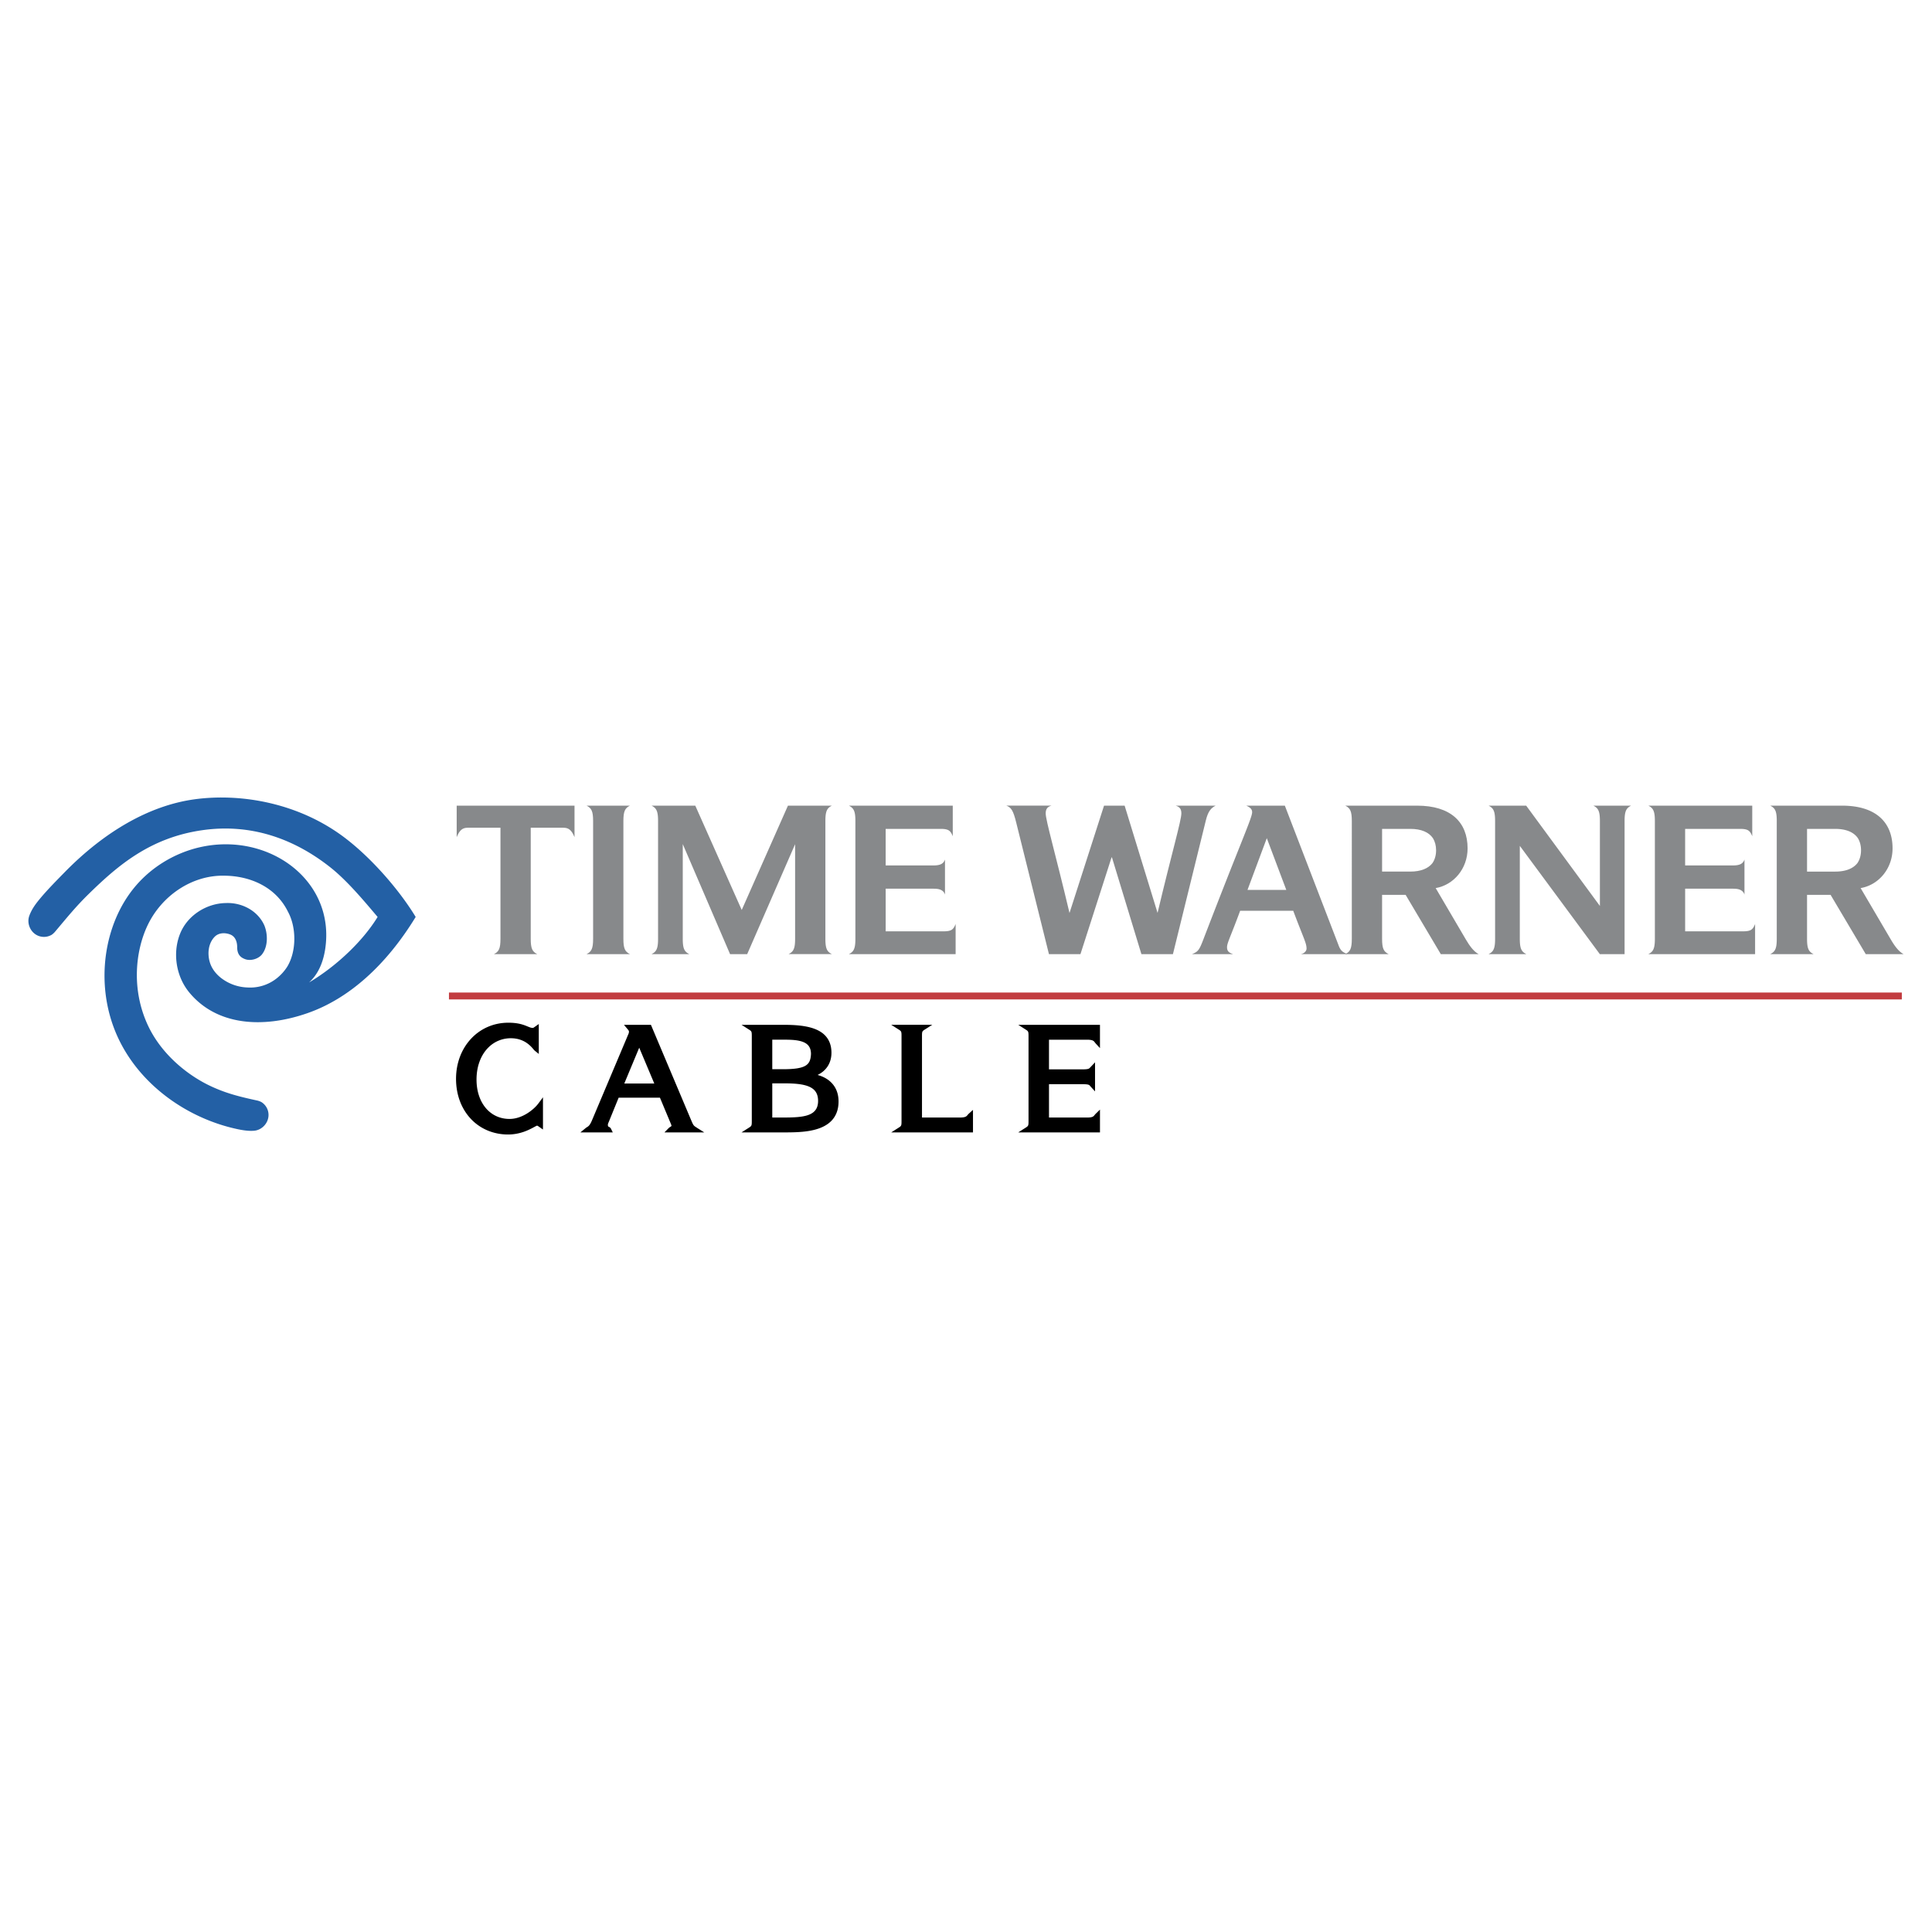 <svg xmlns="http://www.w3.org/2000/svg" width="2500" height="2500" viewBox="0 0 192.756 192.756"><g fill-rule="evenodd" clip-rule="evenodd"><path fill="#fff" d="M0 0h192.756v192.756H0V0z"/><path d="M8.823 89.219c-1.249 1.223-2.095 2.272-3.32 3.726a1.78 1.78 0 0 1-.331.309 1.517 1.517 0 0 1-1.446.07c-.719-.347-1.068-1.224-.802-1.956.222-.613.573-1.107.981-1.605.777-.946 1.684-1.859 2.552-2.746 3.929-4.011 8.393-6.635 12.913-7.265 4.682-.651 10.597.361 15.252 4.003 2.715 2.122 5.338 5.232 6.85 7.729-1.464 2.399-3.14 4.46-4.99 6.1-1.791 1.59-3.747 2.785-5.834 3.508-4.425 1.537-9.009 1.234-11.745-2.051a5.66 5.66 0 0 1-.876-1.457c-.574-1.39-.624-3.009-.059-4.428.733-1.832 2.64-3.03 4.564-3.058 1.596-.07 3.19.76 3.845 2.236.361.893.37 2.159-.273 2.927-.402.452-1.137.62-1.635.439-.378-.138-.805-.39-.805-1.192 0-.688-.278-1.106-.679-1.267-.518-.209-1.158-.194-1.562.215-.637.645-.742 1.653-.501 2.508.181.644.603 1.197 1.15 1.621a4.566 4.566 0 0 0 2.631.936 4.257 4.257 0 0 0 2.934-.936 4.71 4.71 0 0 0 1.031-1.154c.919-1.532.919-3.9.062-5.468-1.205-2.459-3.756-3.581-6.368-3.595-3.23-.065-6.26 2.017-7.658 4.995-1.158 2.465-1.656 6.337.089 10.013 1.355 2.846 3.907 4.854 6.02 5.887 1.645.805 3.07 1.15 4.868 1.541.124.027.319.1.421.164.416.271.689.738.689 1.271 0 .799-.641 1.494-1.415 1.572-.647.062-1.4-.086-2.027-.234-4.504-1.051-8.97-4.025-11.286-8.461-2.571-4.92-1.973-10.935.82-14.887 1.885-2.668 4.612-4.137 7.024-4.693 6.86-1.581 13.578 3.284 12.536 10.156-.159 1.037-.509 2.073-1.192 2.893a4.868 4.868 0 0 1-.416.436c.232-.139.464-.283.699-.436 2.339-1.525 4.709-3.769 6.141-6.1-1.372-1.623-3.034-3.616-4.715-4.948-3.69-2.919-7.996-4.388-12.756-3.711-5.199.737-8.436 3.508-11.381 6.393z" fill="#2360a5"/><path fill="#c23c40" d="M44.792 99.025h144.954v.688H44.792v-.688z"/><path d="M134.871 81.91c0-.98-.164-1.286-.652-1.53h7.162c3.348 0 5.041 1.633 5.041 4.265 0 2.021-1.389 3.653-3.184 3.96l3.02 5.143c.328.551.736 1.163 1.266 1.447h-3.775l-3.51-5.917h-2.348v4.388c0 .979.164 1.285.654 1.529h-4.326c.488-.244.652-.55.652-1.529V81.91zm8.047 4.2c.242-.356.361-.792.361-1.281 0-.455-.107-.862-.314-1.204-.402-.587-1.158-.927-2.258-.927h-2.816v4.26h2.816c1.049.001 1.793-.309 2.211-.848zM49.279 95.195c.49-.244.652-.55.652-1.529V82.583h-3.265c-.53 0-.817.246-1.102.939V80.38H57.32v3.143c-.288-.694-.573-.939-1.103-.939h-3.266v11.083c0 .979.164 1.285.653 1.529h-4.325v-.001zM59.175 81.91c0-.98-.164-1.286-.654-1.53h4.327c-.488.245-.652.55-.652 1.53v11.755c0 .979.164 1.285.652 1.529h-4.327c.49-.244.654-.55.654-1.529V81.91zM117.293 80.38c.43.123.572.367.572.775 0 .699-.957 3.957-2.375 9.925l-3.285-10.7h-2.055l-3.445 10.71c-1.418-5.975-2.375-9.236-2.375-9.936 0-.408.141-.652.57-.775h-4.492c.471.184.676.449.982 1.694l3.264 13.121h3.143l3.104-9.652h.039l2.939 9.652h3.145l3.285-13.346c.223-.919.531-1.245.979-1.469h-3.995v.001z" fill="#87898b"/><path d="M130.354 94.645c0-.571-.305-1.041-1.326-3.775h-5.299c-.961 2.612-1.307 3.204-1.307 3.633 0 .366.162.551.611.692h-4.107c.592-.244.715-.386 1.102-1.387 3.816-9.938 4.898-12.204 4.898-12.776 0-.225-.104-.448-.592-.652h3.855l5.348 13.898c.205.572.408.715.898.917h-4.652c.326-.06.571-.305.571-.55zm-3.965-11.02l-1.926 5.162h3.871l-1.945-5.162zM158.969 80.38c.49.245.654.55.654 1.53v8.479l-7.355-10.009h-3.754c.49.245.652.55.652 1.53v11.755c0 .979-.162 1.285-.652 1.529h3.77c-.488-.244-.652-.55-.652-1.529V84.39l7.984 10.805h2.469V81.91c0-.98.164-1.286.654-1.53h-3.77zM173.883 92.919h-5.756v-4.254h4.775c.346 0 .594.04.775.143a.73.73 0 0 1 .369.448v-3.502c-.143.408-.449.591-1.145.591h-4.775v-3.647h5.471c.797 0 .998.164 1.225.735V80.38h-10.369c.49.245.654.55.654 1.53v11.755c0 .979-.164 1.285-.654 1.529h10.654v-3.01c-.224.573-.429.735-1.224.735zM95.343 92.185c-.225.572-.429.734-1.225.734h-5.754v-4.254h4.775c.347 0 .593.04.777.143a.725.725 0 0 1 .365.447l.001.001v-.001.001-3.502c-.144.408-.45.591-1.144.591h-4.775v-3.647h5.469c.796 0 .999.164 1.225.735V80.38H84.69c.49.245.652.55.652 1.53v11.755c0 .979-.163 1.285-.652 1.529h10.653v-3.009zM82.349 93.666V81.91c0-.98.162-1.286.652-1.53h-4.388l-4.611 10.408-4.633-10.408h-4.366c.49.245.652.55.652 1.53v11.755c0 .979-.163 1.285-.652 1.529h3.769c-.49-.244-.653-.55-.653-1.529v-9.451l4.72 10.98h1.708l4.781-10.968v9.438c0 .979-.164 1.285-.654 1.529h4.327c-.49-.242-.652-.548-.652-1.527zM177.268 81.91c0-.98-.162-1.286-.652-1.53h7.164c3.348 0 5.041 1.633 5.041 4.265 0 2.021-1.389 3.653-3.186 3.96l3.021 5.143c.326.551.734 1.163 1.266 1.447h-3.775l-3.51-5.917h-2.348v4.388c0 .979.164 1.285.652 1.529h-4.326c.49-.244.652-.55.652-1.529V81.91h.001zm5.837.789h-2.816v4.26h2.816c1.049 0 1.793-.31 2.211-.849.24-.356.359-.792.359-1.281 0-.455-.105-.862-.312-1.204-.402-.587-1.158-.926-2.258-.926z" fill="#87898b"/><path d="M50.838 111.637c-.849 0-1.604-.307-2.185-.885-.717-.717-1.11-1.797-1.11-3.041 0-1.301.417-2.436 1.175-3.193a3.132 3.132 0 0 1 2.259-.932c1.326 0 1.991.797 2.241 1.096.057.066.092.107.128.139l.409.33v-2.984l-.395.279c-.138.098-.158.109-.209.109-.16 0-.309-.062-.514-.146-.385-.158-.909-.373-1.921-.373-2.974 0-5.217 2.41-5.217 5.604 0 1.623.563 3.078 1.584 4.098.936.938 2.215 1.451 3.601 1.451 1.232 0 2.113-.477 2.587-.73.115-.062.256-.139.305-.152.044.004.072.018.195.104l.395.279c.007.006.007-.479.007-.479v-2.734l-.452.609c-.463.623-1.614 1.551-2.883 1.551zM69.474 112.477c-.234-.146-.29-.18-.475-.617l-3.992-9.461-.066-.152h-2.688l.341.408.029.035c.08.096.129.158.129.24a.576.576 0 0 1-.053.229l-3.643 8.631c-.204.488-.355.582-.479.658a1.016 1.016 0 0 0-.127.086l-.542.445h3.229l-.176-.359a.427.427 0 0 0-.218-.197c-.067-.035-.095-.049-.095-.213 0-.051.01-.082.063-.217l.012-.025.999-2.451h4.121l1.061 2.539.038.098c.021.047.05.117.05.141 0 .053 0 .061-.108.129a.937.937 0 0 0-.175.131l-.417.426h3.974l-.731-.461-.061-.043zm-5.699-7.948l1.504 3.574h-2.994l1.49-3.574zM81.572 107.248c.88-.426 1.382-1.205 1.382-2.215 0-.725-.224-1.316-.664-1.756-.91-.91-2.616-1.031-4.166-1.031h-4.143l.726.461c.271.174.299.191.299.645v8.521c0 .453-.029.471-.299.645l-.726.461h4.143c1.549 0 3.672 0 4.8-1.129.49-.492.738-1.146.738-1.953 0-.771-.245-1.412-.729-1.895-.405-.406-.908-.631-1.361-.754zm-4.522.838h1.075c1.184 0 2.497.051 3.105.66.263.264.391.621.391 1.094 0 1.537-1.449 1.656-3.497 1.656H77.05v-3.41l1.075-4.357c.822 0 1.948 0 2.463.518.217.215.324.516.324.912-.051 1.066-.449 1.516-2.787 1.516H77.05v-2.945h1.075l-1.075 4.356zM96.534 111.246c-.105.129-.206.25-.758.25h-3.789v-8.145c0-.453.027-.471.299-.645l.726-.461h-4.093l.726.461c.272.174.3.191.3.645v8.521c0 .453-.028.471-.3.645l-.726.461h8.156v-2.246l-.418.381c-.051.045-.089.092-.123.133zM109.494 102.246h-7.904l.725.461c.271.174.301.191.301.645v8.521c0 .453-.029.471-.301.645l-.725.461h8.154v-2.275l-.424.416c-.049.047-.086.094-.119.135-.109.135-.195.242-.754.242h-3.789v-3.326h3.371c.59 0 .65.076.721.164.02.023.041.049.066.076l.436.477v-2.9l-.432.459a1.377 1.377 0 0 0-.055.057c-.107.119-.166.186-.783.186h-3.324v-2.959h3.789c.586 0 .682.131.775.258.027.035.055.072.088.109l.434.473v-2.322h-.25v-.003z"/></g></svg>